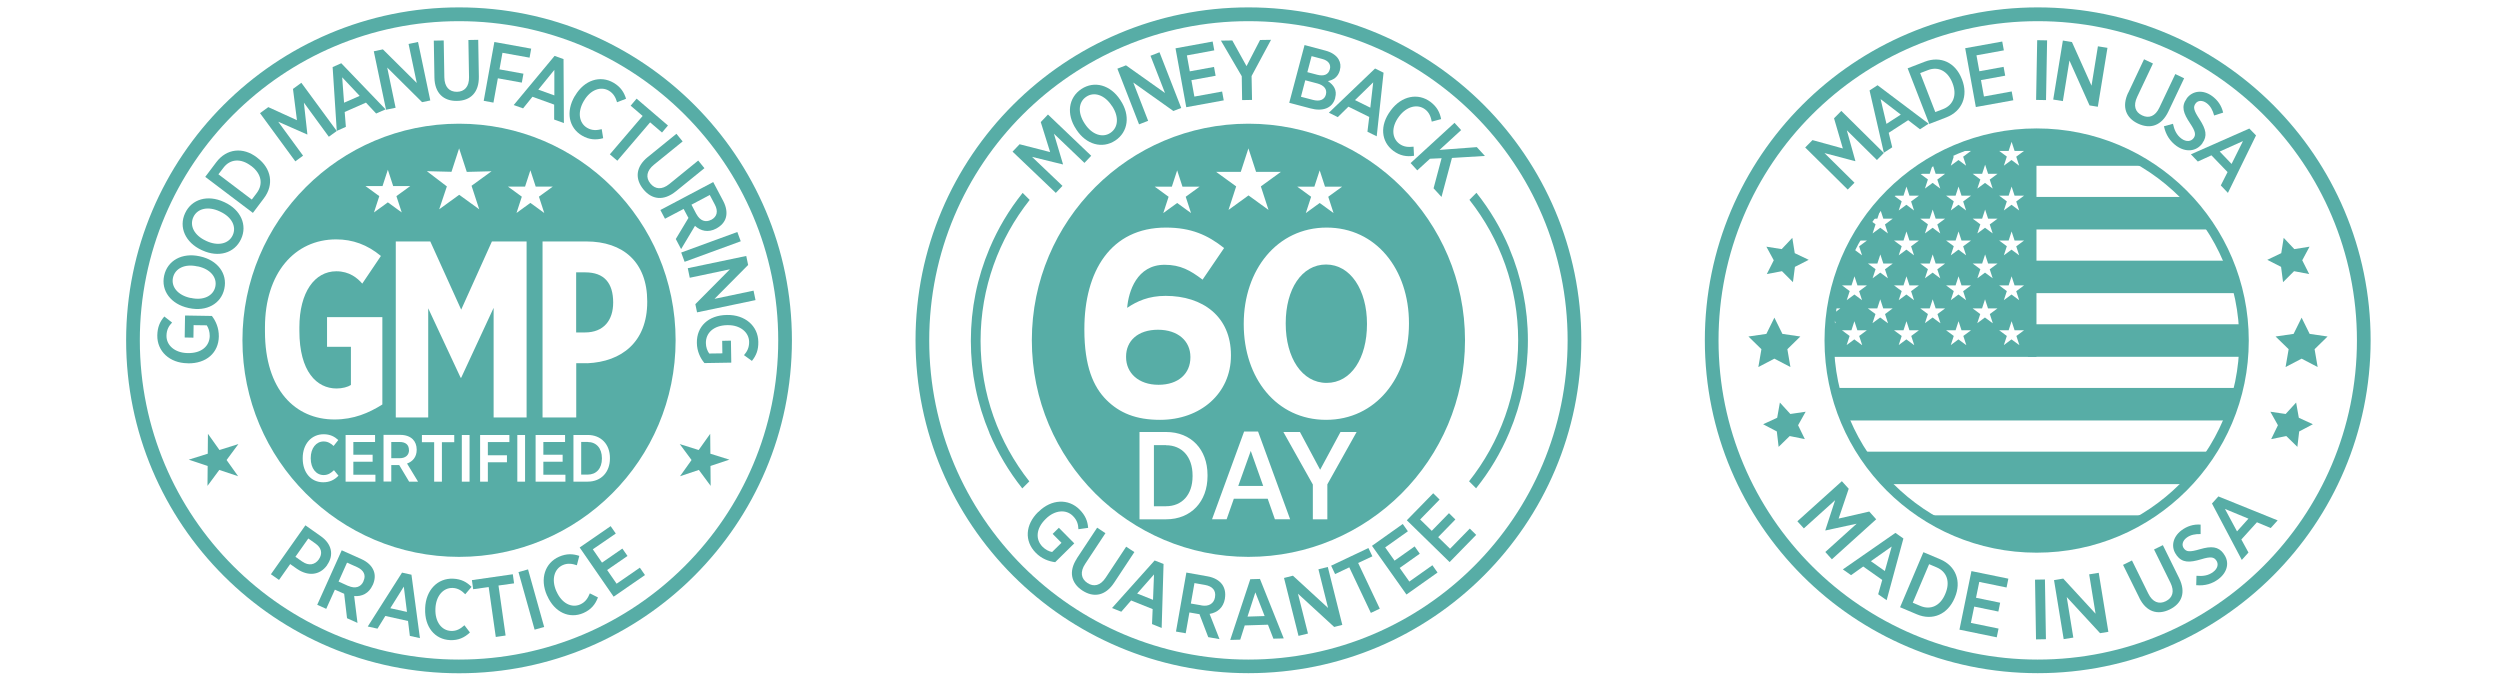 <svg xmlns="http://www.w3.org/2000/svg" xmlns:xlink="http://www.w3.org/1999/xlink" id="Layer_2" data-name="Layer 2" viewBox="0 0 277.49 75.5"><defs><clipPath id="clippath"><circle cx="226.06" cy="37.8" r="23.02" style="fill: none; stroke: #57ada6; stroke-miterlimit: 10; stroke-width: 1.05px;"></circle></clipPath></defs><g><g><path d="M115.25,56.83l.05-.05c1.39-1.37,3.29-1.48,4.54-.21.63.64.88,1.26.94,2.02l-1.08.15c-.02-.51-.13-.99-.61-1.47-.76-.77-2.02-.66-3,.31l-.04.04c-1.07,1.05-1.13,2.26-.34,3.06.33.33.72.53,1.07.59l1.04-1.02-.98-.99.69-.68,1.71,1.73-2.12,2.09c-.71-.09-1.51-.38-2.16-1.05-1.26-1.28-1.18-3.09.27-4.52Z" style="fill: #57ada6;"></path><path d="M119.52,61.99l2.26-3.42.92.61-2.25,3.41c-.59.89-.46,1.65.25,2.12.7.46,1.44.3,2.02-.58l2.28-3.45.91.6-2.24,3.39c-.98,1.49-2.29,1.69-3.54.87-1.23-.81-1.55-2.1-.6-3.55Z" style="fill: #57ada6;"></path><path d="M128.16,62.21l.99.39-.21,7.1-1.07-.43.07-1.66-2.39-.96-1.09,1.25-1.03-.41,4.74-5.29ZM127.98,66.59l.11-2.83-1.87,2.12,1.76.7Z" style="fill: #57ada6;"></path><path d="M131.67,63.55l2.36.42c.75.13,1.31.46,1.64.92.28.41.39.93.29,1.53v.04c-.18,1.01-.85,1.54-1.7,1.68l1.1,2.8-1.25-.22-.98-2.56s-.05,0-.07,0l-1.04-.18-.41,2.31-1.08-.19,1.15-6.53ZM133.35,67.2c.84.15,1.39-.22,1.51-.9v-.02c.13-.74-.28-1.2-1.09-1.35l-1.19-.21-.4,2.27,1.17.2Z" style="fill: #57ada6;"></path><path d="M138.79,64.29l1.06-.03,2.64,6.6-1.15.03-.6-1.55-2.58.08-.5,1.58-1.11.03,2.23-6.75ZM140.37,68.38l-1.03-2.63-.87,2.69,1.9-.06Z" style="fill: #57ada6;"></path><path d="M142.52,64.15l.99-.25,3.9,3.58-1.07-4.29,1.04-.26,1.61,6.43-.9.23-4.02-3.69,1.11,4.42-1.05.26-1.61-6.43Z" style="fill: #57ada6;"></path><path d="M149.77,62.97l-1.58.75-.44-.93,4.14-1.96.44.92-1.58.74,2.4,5.07-.99.47-2.4-5.07Z" style="fill: #57ada6;"></path><path d="M152.29,60.58l3.41-2.42.57.81-2.52,1.79,1.04,1.47,2.23-1.58.57.81-2.23,1.58,1.07,1.51,2.56-1.81.57.81-3.45,2.44-3.83-5.41Z" style="fill: #57ada6;"></path><path d="M156.16,57.74l2.92-2.99.71.7-2.16,2.21,1.29,1.26,1.91-1.96.71.7-1.91,1.96,1.32,1.29,2.19-2.24.71.7-2.95,3.02-4.74-4.63Z" style="fill: #57ada6;"></path></g><path d="M138.57.82c-20.41,0-36.95,16.55-36.95,36.95s16.55,36.95,36.95,36.95,36.95-16.55,36.95-36.95S158.98.82,138.57.82ZM138.57,73.21c-19.57,0-35.43-15.86-35.43-35.43S119,2.35,138.57,2.35s35.43,15.86,35.43,35.43-15.86,35.43-35.43,35.43Z" style="fill: #57ada6;"></path><g><path d="M112.38,16.84l.79-.83,3.39.87-1.04-3.33.8-.84,4.8,4.58-.75.79-3.39-3.24,1.01,3.39-.02.02-3.42-.84,3.38,3.22-.74.78-4.8-4.58Z" style="fill: #57ada6;"></path><path d="M119.49,14.41l-.05-.08c-1.09-1.64-.86-3.49.59-4.45,1.44-.95,3.22-.45,4.3,1.19l.05.08c1.09,1.64.86,3.49-.59,4.45-1.44.95-3.22.45-4.3-1.19ZM123.43,11.78l-.04-.06c-.79-1.19-1.95-1.57-2.82-.98-.87.58-.97,1.77-.18,2.97l.04.06c.79,1.19,1.96,1.56,2.82.98.87-.58.98-1.77.19-2.97Z" style="fill: #57ada6;"></path><path d="M124.03,7.62l.95-.37,4.33,3.07-1.61-4.13,1-.39,2.41,6.18-.87.34-4.45-3.16,1.65,4.25-1.01.39-2.41-6.19Z" style="fill: #57ada6;"></path><path d="M130.49,5.36l4.11-.75.18.98-3.04.56.32,1.77,2.69-.49.18.98-2.69.49.33,1.82,3.08-.56.18.98-4.16.76-1.19-6.52Z" style="fill: #57ada6;"></path><path d="M137.83,8.46l-2.31-3.95,1.26-.02,1.58,2.85,1.5-2.9,1.22-.02-2.16,4.02.05,2.65-1.1.02-.04-2.64Z" style="fill: #57ada6;"></path><path d="M144.8,5l2.29.61c.7.18,1.23.53,1.49.98.21.36.26.76.14,1.19v.03c-.22.79-.78,1.08-1.33,1.19.64.43,1.04.99.81,1.85v.04c-.31,1.13-1.39,1.51-2.75,1.14l-2.35-.62,1.7-6.41ZM146.17,9.25l-1.29-.34-.48,1.83,1.34.35c.73.19,1.27,0,1.43-.59v-.02c.15-.56-.19-1.02-.99-1.23ZM147.61,7.68c.14-.54-.17-.96-.86-1.14l-1.17-.31-.47,1.78,1.11.29c.7.18,1.23,0,1.38-.6v-.02Z" style="fill: #57ada6;"></path><path d="M152.62,7.6l.95.47-.76,7.06-1.03-.51.2-1.64-2.31-1.14-1.18,1.16-.99-.49,5.13-4.91ZM152.1,11.95l.32-2.81-2.02,1.97,1.7.84Z" style="fill: #57ada6;"></path><path d="M154.34,12.29l.04-.05c1.2-1.61,3.02-1.96,4.4-.93.74.56,1.04,1.19,1.18,1.91l-1.04.28c-.1-.52-.27-1.01-.75-1.37-.83-.62-2.03-.34-2.88.79l-.02.03c-.86,1.15-.79,2.37.04,3,.51.38,1.02.39,1.59.33l.05,1.01c-.82.13-1.56,0-2.3-.55-1.36-1.02-1.52-2.82-.31-4.44Z" style="fill: #57ada6;"></path><path d="M161.44,13.63l.74.81-2.4,2.2,4.14-.31.9.98-3.66.22-1.16,4.33-.88-.96.89-3.34-1.29.06-1.41,1.29-.74-.81,4.89-4.48Z" style="fill: #57ada6;"></path></g><g><path d="M138.57,13.73c-13.28,0-24.04,10.76-24.04,24.04s10.76,24.04,24.04,24.04,24.04-10.76,24.04-24.04-10.76-24.04-24.04-24.04ZM145.89,20.72l.59-1.81.59,1.81h1.9l-1.54,1.12.59,1.81-1.54-1.12-1.54,1.12.59-1.81-1.54-1.12h1.9ZM137.72,19.08l.85-2.61.85,2.61h2.75l-2.22,1.61.85,2.61-2.22-1.61-2.22,1.61.85-2.61-2.22-1.61h2.75ZM130.07,20.72l.59-1.81.59,1.81h1.9l-1.54,1.12.59,1.81-1.54-1.12-1.54,1.12.59-1.81-1.54-1.12h1.9ZM120.36,36.58v-.06c0-6.37,2.89-11.26,9.05-11.26,2.8,0,4.63.82,6.46,2.27l-2.39,3.51c-1.36-1.03-2.45-1.65-4.21-1.65-3.1,0-4.01,2.98-4.16,4.78,1.09-.74,2.39-1.33,4.27-1.33,4.1,0,7.25,2.27,7.25,6.57v.06c0,4.21-3.39,7.13-7.87,7.13-2.68,0-4.51-.77-5.95-2.21s-2.45-3.71-2.45-7.81ZM134.03,52.84c0,2.84-1.83,4.8-4.59,4.8h-2.96v-9.69h2.96c2.77,0,4.59,1.94,4.59,4.77v.11ZM141.51,57.64l-.8-2.28h-3.76l-.8,2.28h-1.62l3.56-9.74h1.55l3.56,9.74h-1.67ZM147.33,53.77v3.87h-1.61v-3.86l-3.27-5.83h1.84l2.24,4.19,2.26-4.19h1.79l-3.25,5.81ZM147.19,46.6c-5.51,0-9.14-4.63-9.14-10.61v-.06c0-5.98,3.71-10.67,9.2-10.67s9.14,4.63,9.14,10.61v.06c0,5.98-3.68,10.67-9.2,10.67Z" style="fill: #57ada6;"></path><path d="M129.42,49.41h-1.34v6.78h1.34c1.77,0,2.95-1.26,2.95-3.33v-.08c0-2.09-1.18-3.36-2.95-3.36Z" style="fill: #57ada6;"></path><path d="M147.19,29.36c-2.71,0-4.48,2.74-4.48,6.51v.06c0,3.77,1.8,6.57,4.54,6.57s4.48-2.77,4.48-6.51v-.06c0-3.74-1.83-6.57-4.54-6.57Z" style="fill: #57ada6;"></path><path d="M132.13,39.67v-.06c0-1.74-1.36-3.01-3.6-3.01s-3.54,1.24-3.54,2.98v.06c0,1.74,1.36,3.07,3.6,3.07s3.54-1.27,3.54-3.04Z" style="fill: #57ada6;"></path><polygon points="137.44 53.94 140.21 53.94 138.83 50.05 137.44 53.94" style="fill: #57ada6;"></polygon></g><path d="M167.53,27.54c-.94-2.21-2.16-4.27-3.65-6.14l-.78.78c3.39,4.3,5.41,9.71,5.41,15.6s-2.04,11.34-5.45,15.64l.78.78c1.51-1.88,2.74-3.95,3.68-6.18,1.37-3.24,2.07-6.69,2.07-10.24s-.7-7-2.07-10.24Z" style="fill: #57ada6;"></path><path d="M109.82,48.07c.94,2.21,2.16,4.27,3.65,6.14l.78-.78c-3.39-4.3-5.41-9.71-5.41-15.6s2.04-11.34,5.45-15.64l-.78-.78c-1.51,1.88-2.74,3.95-3.68,6.18-1.37,3.24-2.07,6.69-2.07,10.24,0,3.55.7,7,2.07,10.24Z" style="fill: #57ada6;"></path><line x1="163.85" y1="54.2" x2="163.07" y2="53.43" style="fill: #57ada6;"></line></g><g><g><g style="clip-path: url(#clippath);"><g><rect x="191.24" y="14.79" width="77.32" height="46.03" style="fill: none;"></rect><g><rect x="225.09" y="14.79" width="43.46" height="3.61" style="fill: #57ada6;"></rect><rect x="225.09" y="21.86" width="43.46" height="3.61" style="fill: #57ada6;"></rect><rect x="225.09" y="28.93" width="43.46" height="3.61" style="fill: #57ada6;"></rect><rect x="225.09" y="35.99" width="43.46" height="3.61" style="fill: #57ada6;"></rect><rect x="191.23" y="43.06" width="77.32" height="3.61" style="fill: #57ada6;"></rect><rect x="191.23" y="50.13" width="77.32" height="3.61" style="fill: #57ada6;"></rect><rect x="191.23" y="57.2" width="77.32" height="3.61" style="fill: #57ada6;"></rect></g><path d="M191.23,14.79v24.82h34.81V14.79h-34.81ZM195.04,38.3l-.85-.63-.85.63.33-1.01-.85-.63h1.05l.33-1.01.33,1.01h1.05l-.85.63.33,1.01ZM194.71,32.31l.33,1.01-.85-.63-.85.63.33-1.01-.85-.63h1.05l.33-1.01.33,1.01h1.05l-.85.63ZM194.71,27.33l.33,1.01-.85-.63-.85.63.33-1.01-.85-.63h1.05l.33-1.01.33,1.01h1.05l-.85.63ZM194.71,22.35l.33,1.01-.85-.63-.85.63.33-1.01-.85-.63h1.05l.33-1.01.33,1.01h1.05l-.85.63ZM194.71,17.38l.33,1.01-.85-.63-.85.63.33-1.01-.85-.63h1.05l.33-1.01.33,1.01h1.05l-.85.63ZM197.91,35.87l-.85-.63-.85.63.33-1.01-.85-.63h1.05l.33-1.01.33,1.01h1.05l-.85.63.33,1.01ZM197.58,29.88l.33,1.01-.85-.63-.85.63.33-1.01-.85-.63h1.05l.33-1.01.33,1.01h1.05l-.85.63ZM197.58,24.9l.33,1.01-.85-.63-.85.63.33-1.01-.85-.63h1.05l.33-1.01.33,1.01h1.05l-.85.63ZM197.58,19.92l.33,1.01-.85-.63-.85.63.33-1.01-.85-.63h1.05l.33-1.01.33,1.01h1.05l-.85.63ZM200.78,38.3l-.85-.63-.85.63.33-1.01-.85-.63h1.05l.33-1.01.33,1.01h1.05l-.85.63.33,1.01ZM200.45,32.31l.33,1.01-.85-.63-.85.63.33-1.01-.85-.63h1.05l.33-1.01.33,1.01h1.05l-.85.63ZM200.45,27.33l.33,1.01-.85-.63-.85.63.33-1.01-.85-.63h1.05l.33-1.01.33,1.01h1.05l-.85.63ZM200.45,22.35l.33,1.01-.85-.63-.85.63.33-1.01-.85-.63h1.05l.33-1.01.33,1.01h1.05l-.85.63ZM200.45,17.38l.33,1.01-.85-.63-.85.63.33-1.01-.85-.63h1.05l.33-1.01.33,1.01h1.05l-.85.63ZM203.73,35.87l-.85-.63-.85.63.33-1.01-.85-.63h1.05l.33-1.01.33,1.01h1.05l-.85.63.33,1.01ZM203.4,29.88l.33,1.01-.85-.63-.85.63.33-1.01-.85-.63h1.05l.33-1.01.33,1.01h1.05l-.85.63ZM203.4,24.9l.33,1.01-.85-.63-.85.63.33-1.01-.85-.63h1.05l.33-1.01.33,1.01h1.05l-.85.63ZM203.4,19.92l.33,1.01-.85-.63-.85.63.33-1.01-.85-.63h1.05l.33-1.01.33,1.01h1.05l-.85.63ZM206.67,38.3l-.85-.63-.85.63.33-1.01-.85-.63h1.05l.33-1.01.33,1.01h1.05l-.85.63.33,1.01ZM206.35,32.31l.33,1.01-.85-.63-.85.63.33-1.01-.85-.63h1.05l.33-1.01.33,1.01h1.05l-.85.63ZM206.35,27.33l.33,1.01-.85-.63-.85.63.33-1.01-.85-.63h1.05l.33-1.01.33,1.01h1.05l-.85.63ZM206.35,22.35l.33,1.01-.85-.63-.85.63.33-1.01-.85-.63h1.05l.33-1.01.33,1.01h1.05l-.85.63ZM206.35,17.38l.33,1.01-.85-.63-.85.63.33-1.01-.85-.63h1.05l.33-1.01.33,1.01h1.05l-.85.63ZM209.54,35.87l-.85-.63-.85.63.33-1.01-.85-.63h1.05l.33-1.01.33,1.01h1.05l-.85.63.33,1.01ZM209.22,29.88l.33,1.01-.85-.63-.85.63.33-1.01-.85-.63h1.05l.33-1.01.33,1.01h1.05l-.85.63ZM209.22,24.9l.33,1.01-.85-.63-.85.63.33-1.01-.85-.63h1.05l.33-1.01.33,1.01h1.05l-.85.63ZM209.22,19.92l.33,1.01-.85-.63-.85.63.33-1.01-.85-.63h1.05l.33-1.01.33,1.01h1.05l-.85.63ZM212.45,38.3l-.85-.63-.85.63.33-1.01-.85-.63h1.05l.33-1.01.33,1.01h1.05l-.85.63.33,1.01ZM212.12,32.31l.33,1.01-.85-.63-.85.63.33-1.01-.85-.63h1.05l.33-1.01.33,1.01h1.05l-.85.63ZM212.12,27.33l.33,1.01-.85-.63-.85.63.33-1.01-.85-.63h1.05l.33-1.01.33,1.01h1.05l-.85.63ZM212.12,22.35l.33,1.01-.85-.63-.85.63.33-1.01-.85-.63h1.05l.33-1.01.33,1.01h1.05l-.85.63ZM212.12,17.38l.33,1.01-.85-.63-.85.63.33-1.01-.85-.63h1.05l.33-1.01.33,1.01h1.05l-.85.63ZM215.36,35.87l-.85-.63-.85.63.33-1.01-.85-.63h1.05l.33-1.01.33,1.01h1.05l-.85.63.33,1.01ZM215.03,29.88l.33,1.01-.85-.63-.85.63.33-1.01-.85-.63h1.05l.33-1.01.33,1.01h1.05l-.85.63ZM215.03,24.9l.33,1.01-.85-.63-.85.63.33-1.01-.85-.63h1.05l.33-1.01.33,1.01h1.05l-.85.63ZM215.03,19.92l.33,1.01-.85-.63-.85.63.33-1.01-.85-.63h1.05l.33-1.01.33,1.01h1.05l-.85.63ZM218.23,38.3l-.85-.63-.85.63.33-1.01-.85-.63h1.05l.33-1.01.33,1.01h1.05l-.85.63.33,1.01ZM217.9,32.31l.33,1.01-.85-.63-.85.63.33-1.01-.85-.63h1.05l.33-1.01.33,1.01h1.05l-.85.63ZM217.9,27.33l.33,1.01-.85-.63-.85.63.33-1.01-.85-.63h1.05l.33-1.01.33,1.01h1.05l-.85.63ZM217.9,22.35l.33,1.01-.85-.63-.85.63.33-1.01-.85-.63h1.05l.33-1.01.33,1.01h1.05l-.85.63ZM217.9,17.38l.33,1.01-.85-.63-.85.63.33-1.01-.85-.63h1.05l.33-1.01.33,1.01h1.05l-.85.63ZM221.17,35.87l-.85-.63-.85.63.33-1.01-.85-.63h1.05l.33-1.01.33,1.01h1.05l-.85.63.33,1.01ZM220.85,29.88l.33,1.01-.85-.63-.85.63.33-1.01-.85-.63h1.05l.33-1.01.33,1.01h1.05l-.85.63ZM220.85,24.9l.33,1.01-.85-.63-.85.63.33-1.01-.85-.63h1.05l.33-1.01.33,1.01h1.05l-.85.63ZM220.85,19.92l.33,1.01-.85-.63-.85.63.33-1.01-.85-.63h1.05l.33-1.01.33,1.01h1.05l-.85.63ZM224.12,38.3l-.85-.63-.85.63.33-1.01-.85-.63h1.05l.33-1.01.33,1.01h1.05l-.85.63.33,1.01ZM223.79,32.31l.33,1.01-.85-.63-.85.63.33-1.01-.85-.63h1.05l.33-1.01.33,1.01h1.05l-.85.63ZM223.79,27.33l.33,1.01-.85-.63-.85.63.33-1.01-.85-.63h1.05l.33-1.01.33,1.01h1.05l-.85.63ZM223.79,22.35l.33,1.01-.85-.63-.85.63.33-1.01-.85-.63h1.05l.33-1.01.33,1.01h1.05l-.85.63ZM223.79,17.38l.33,1.01-.85-.63-.85.63.33-1.01-.85-.63h1.05l.33-1.01.33,1.01h1.05l-.85.63Z" style="fill: #57ada6;"></path></g></g><circle cx="226.06" cy="37.8" r="23.02" style="fill: none; stroke: #57ada6; stroke-miterlimit: 10; stroke-width: 1.05px;"></circle></g><g><path d="M204.43,53.4l.77.85-1.12,3.31,3.4-.78.77.86-4.92,4.44-.73-.81,3.48-3.14-3.46.75-.02-.02,1.09-3.34-3.47,3.13-.72-.79,4.93-4.44Z" style="fill: #57ada6;"></path><path d="M210.4,59.16l.87.61-1.86,6.85-.94-.66.45-1.59-2.11-1.49-1.35.96-.91-.64,5.83-4.05ZM209.21,63.38l.76-2.72-2.31,1.63,1.55,1.09Z" style="fill: #57ada6;"></path><path d="M213.49,61.29l1.87.79c1.74.74,2.38,2.45,1.62,4.24l-.03.07c-.76,1.79-2.43,2.54-4.18,1.8l-1.87-.79,2.59-6.11ZM214.12,62.63l-1.81,4.27.85.36c1.12.47,2.2,0,2.75-1.32l.02-.05c.56-1.32.16-2.43-.96-2.91l-.85-.36Z" style="fill: #57ada6;"></path><path d="M218.82,63.39l4.1.84-.2.98-3.03-.62-.36,1.76,2.68.55-.2.98-2.68-.55-.37,1.81,3.07.63-.2.97-4.14-.85,1.33-6.5Z" style="fill: #57ada6;"></path><path d="M225.88,64.34l1.1-.02.11,6.63-1.1.02-.11-6.63Z" style="fill: #57ada6;"></path><path d="M228,64.39l1.01-.17,3.59,3.9-.71-4.37,1.06-.17,1.07,6.55-.92.15-3.7-4.01.73,4.5-1.07.17-1.07-6.54Z" style="fill: #57ada6;"></path><path d="M237.47,66.38l-1.82-3.68.99-.49,1.81,3.67c.47.96,1.19,1.23,1.95.85.75-.37.98-1.09.52-2.03l-1.83-3.71.98-.48,1.8,3.65c.79,1.6.31,2.83-1.04,3.49-1.33.65-2.6.28-3.37-1.28Z" style="fill: #57ada6;"></path><path d="M243.77,64.97l.03-1.06c.66.06,1.31,0,1.86-.43.51-.38.62-.91.32-1.3h0c-.25-.34-.59-.43-1.66-.1-1.29.38-2.09.41-2.73-.44v-.02c-.67-.87-.44-2.01.54-2.75.61-.46,1.33-.7,2.13-.64v1.05c-.57-.02-1.13.08-1.55.4-.48.36-.57.85-.31,1.19h0c.28.38.63.43,1.79.09,1.27-.37,2.03-.3,2.61.47v.02c.72.93.44,2.07-.55,2.82-.68.52-1.51.78-2.49.68Z" style="fill: #57ada6;"></path><path d="M245.52,55.89l.71-.79,6.58,2.66-.77.85-1.53-.64-1.73,1.91.79,1.45-.74.82-3.32-6.28ZM249.57,57.57l-2.61-1.08,1.34,2.49,1.27-1.41Z" style="fill: #57ada6;"></path></g><path d="M226.18.82c-20.41,0-36.95,16.55-36.95,36.95s16.55,36.95,36.95,36.95,36.95-16.55,36.95-36.95S246.59.82,226.18.82ZM226.18,73.21c-19.57,0-35.43-15.86-35.43-35.43S206.61,2.35,226.18,2.35s35.43,15.86,35.43,35.43-15.86,35.43-35.43,35.43Z" style="fill: #57ada6;"></path><g><path d="M200.37,16.37l.81-.82,3.37.93-.98-3.35.81-.82,4.72,4.67-.77.78-3.34-3.3.95,3.41-.02.02-3.41-.9,3.33,3.29-.75.76-4.72-4.67Z" style="fill: #57ada6;"></path><path d="M207.51,10.04l.89-.58,5.67,4.27-.96.62-1.31-1.01-2.16,1.4.39,1.61-.93.6-1.59-6.92ZM210.98,12.72l-2.24-1.72.65,2.75,1.59-1.03Z" style="fill: #57ada6;"></path><path d="M211.75,7.58l1.89-.73c1.77-.68,3.41.1,4.11,1.91l.03.07c.7,1.81.02,3.52-1.75,4.2l-1.89.73-2.4-6.18ZM213.13,8.11l1.68,4.33.86-.33c1.13-.44,1.57-1.53,1.06-2.86l-.02-.05c-.52-1.33-1.58-1.86-2.71-1.42l-.86.33Z" style="fill: #57ada6;"></path><path d="M218.13,5.35l4.11-.74.18.98-3.04.55.32,1.77,2.69-.49.18.98-2.69.49.33,1.82,3.08-.56.18.98-4.16.75-1.18-6.52Z" style="fill: #57ada6;"></path><path d="M226.12,4.46l1.1.02-.12,6.63-1.1-.02.12-6.63Z" style="fill: #57ada6;"></path><path d="M228.97,4.5l1.01.17,2.17,4.84.71-4.37,1.06.17-1.07,6.54-.92-.15-2.23-4.98-.73,4.5-1.07-.17,1.07-6.55Z" style="fill: #57ada6;"></path><path d="M236.23,10.29l1.75-3.71.99.47-1.75,3.7c-.46.97-.23,1.7.55,2.06.75.36,1.46.1,1.91-.86l1.77-3.73.98.47-1.74,3.67c-.76,1.61-2.02,2-3.38,1.36-1.34-.63-1.83-1.86-1.09-3.43Z" style="fill: #57ada6;"></path><path d="M240.17,14.02l1.02-.28c.14.65.39,1.25.96,1.66.52.37,1.05.32,1.34-.08h0c.24-.35.23-.7-.4-1.63-.75-1.12-1.01-1.88-.38-2.74v-.02c.65-.88,1.81-1,2.81-.28.62.45,1.06,1.06,1.24,1.85l-1,.32c-.15-.57-.41-1.07-.84-1.38-.48-.35-.98-.3-1.23.06h0c-.27.38-.22.73.45,1.74.72,1.11.89,1.85.32,2.64v.02c-.69.95-1.87,1.02-2.88.3-.69-.5-1.19-1.22-1.39-2.18Z" style="fill: #57ada6;"></path><path d="M249.67,14.27l.74.76-3.12,6.38-.79-.83.75-1.48-1.79-1.86-1.51.69-.77-.8,6.5-2.87ZM247.7,18.19l1.26-2.53-2.58,1.16,1.31,1.37Z" style="fill: #57ada6;"></path></g><line x1="251.46" y1="54.2" x2="250.68" y2="53.43" style="fill: #57ada6;"></line><g><polygon points="196.95 35.26 197.84 37.06 199.83 37.35 198.39 38.76 198.73 40.74 196.95 39.81 195.17 40.74 195.51 38.76 194.07 37.35 196.06 37.06 196.95 35.26" style="fill: #57ada6;"></polygon><polygon points="197.56 44.68 198.72 45.95 200.42 45.7 199.58 47.2 200.33 48.74 198.65 48.4 197.42 49.6 197.22 47.89 195.7 47.09 197.26 46.37 197.56 44.68" style="fill: #57ada6;"></polygon><polygon points="198.94 26.4 199.21 28.1 200.76 28.84 199.23 29.62 199.01 31.32 197.79 30.1 196.11 30.42 196.88 28.89 196.06 27.38 197.76 27.65 198.94 26.4" style="fill: #57ada6;"></polygon></g><g><polygon points="255.47 35.26 254.58 37.06 252.58 37.35 254.03 38.76 253.69 40.74 255.47 39.81 257.25 40.74 256.91 38.76 258.35 37.35 256.36 37.06 255.47 35.26" style="fill: #57ada6;"></polygon><polygon points="254.86 44.68 253.7 45.95 252 45.7 252.84 47.2 252.09 48.74 253.77 48.4 255 49.6 255.2 47.89 256.72 47.09 255.16 46.37 254.86 44.68" style="fill: #57ada6;"></polygon><polygon points="253.48 26.4 253.21 28.1 251.66 28.84 253.19 29.62 253.41 31.32 254.63 30.1 256.31 30.42 255.54 28.89 256.35 27.38 254.66 27.65 253.48 26.4" style="fill: #57ada6;"></polygon></g></g><g><g><path d="M33.9,58.31l1.73,1.22c1.18.84,1.47,2.06.68,3.18v.02c-.86,1.2-2.18,1.2-3.32.43l-.78-.55-1.24,1.76-.9-.63,3.82-5.42ZM33.57,62.34c.69.49,1.38.36,1.81-.24h0c.46-.66.31-1.3-.38-1.78l-.78-.55-1.43,2.03.78.55Z" style="fill: #57ada6;"></path><path d="M37.93,61.08l2.19.98c.69.31,1.16.77,1.36,1.3.18.46.15,1-.1,1.56l-.02.03c-.42.93-1.2,1.28-2.05,1.21l.37,2.98-1.16-.52-.32-2.72s-.05-.01-.06-.02l-.97-.43-.96,2.13-1-.45,2.72-6.05ZM38.66,65.03c.78.35,1.4.13,1.68-.5v-.02c.32-.68.03-1.23-.72-1.57l-1.1-.49-.94,2.1,1.08.49Z" style="fill: #57ada6;"></path><path d="M44.63,63.56l1.04.23.94,7.04-1.12-.25-.2-1.65-2.52-.56-.87,1.41-1.08-.24,3.81-5.99ZM45.17,67.91l-.35-2.8-1.5,2.4,1.85.41Z" style="fill: #57ada6;"></path><path d="M47.19,67.56v-.07c.08-2.01,1.39-3.33,3.1-3.26.93.04,1.53.39,2.05.91l-.7.82c-.37-.38-.8-.68-1.39-.7-1.04-.04-1.86.87-1.92,2.28v.04c-.06,1.44.69,2.41,1.73,2.45.63.03,1.06-.25,1.49-.63l.61.8c-.6.57-1.29.89-2.2.85-1.69-.07-2.85-1.46-2.77-3.49Z" style="fill: #57ada6;"></path><path d="M54.25,65.16l-1.73.24-.14-1.01,4.54-.65.14,1.01-1.73.24.79,5.55-1.09.16-.79-5.55Z" style="fill: #57ada6;"></path><path d="M57.55,63.5l1.06-.3,1.79,6.39-1.06.3-1.79-6.39Z" style="fill: #57ada6;"></path><path d="M60.74,66.14l-.03-.06c-.81-1.84-.22-3.6,1.35-4.29.85-.37,1.55-.32,2.24-.09l-.27,1.04c-.5-.17-1.01-.26-1.56-.02-.95.42-1.29,1.6-.72,2.9l.02.03c.58,1.32,1.68,1.86,2.63,1.44.58-.26.85-.69,1.07-1.23l.9.45c-.29.78-.77,1.36-1.61,1.73-1.55.68-3.21-.06-4.02-1.91Z" style="fill: #57ada6;"></path><path d="M64.34,60.77l3.44-2.37.57.82-2.55,1.75,1.02,1.48,2.26-1.56.57.82-2.26,1.56,1.05,1.52,2.58-1.78.57.82-3.48,2.4-3.77-5.46Z" style="fill: #57ada6;"></path></g><path d="M50.95.82C30.55.82,14,17.37,14,37.78s16.55,36.95,36.95,36.95,36.95-16.55,36.95-36.95S71.36.82,50.95.82ZM50.95,73.21c-19.57,0-35.43-15.86-35.43-35.43S31.39,2.35,50.95,2.35s35.43,15.86,35.43,35.43-15.86,35.43-35.43,35.43Z" style="fill: #57ada6;"></path><polygon points="24.36 49.95 23.08 48.15 23.06 50.36 20.95 51.02 23.05 51.72 23.03 53.93 24.34 52.16 26.43 52.86 25.15 51.06 26.46 49.29 24.36 49.95" style="fill: #57ada6;"></polygon><polygon points="78.85 50.36 78.83 48.15 77.55 49.95 75.45 49.29 76.76 51.06 75.48 52.86 77.57 52.16 78.88 53.93 78.86 51.72 80.96 51.02 78.85 50.36" style="fill: #57ada6;"></polygon><g><path d="M20.87,40.32h-.08c-1.95-.03-3.36-1.32-3.33-3.1.02-.9.28-1.51.78-2.09l.86.67c-.35.37-.61.79-.62,1.46-.02,1.08.94,1.9,2.32,1.93h.06c1.5.03,2.4-.77,2.42-1.9,0-.46-.13-.88-.33-1.18l-1.46-.02-.02,1.39-.97-.02.04-2.44,2.98.05c.44.57.78,1.34.77,2.28-.03,1.8-1.38,3.01-3.42,2.98Z" style="fill: #57ada6;"></path><path d="M20.99,34.2l-.09-.02c-1.92-.42-3.05-1.9-2.68-3.59.37-1.68,1.99-2.56,3.91-2.15l.09.02c1.92.42,3.05,1.9,2.68,3.59-.36,1.68-1.99,2.56-3.9,2.15ZM21.97,29.57h-.06c-1.39-.32-2.48.22-2.71,1.25-.22,1.02.54,1.95,1.93,2.25h.06c1.39.32,2.49-.23,2.71-1.25s-.54-1.95-1.93-2.25Z" style="fill: #57ada6;"></path><path d="M22.46,27.79l-.09-.04c-1.79-.83-2.56-2.53-1.82-4.1.73-1.56,2.51-2.06,4.29-1.24l.09.04c1.79.83,2.56,2.53,1.82,4.1-.73,1.56-2.51,2.06-4.29,1.24ZM24.44,23.49l-.06-.03c-1.29-.6-2.48-.32-2.92.64-.44.95.09,2.02,1.39,2.62l.06.03c1.29.6,2.48.31,2.92-.64.44-.95-.09-2.02-1.39-2.62Z" style="fill: #57ada6;"></path><path d="M22.79,19.62l1.22-1.62c1.14-1.51,2.96-1.71,4.5-.53l.06.05c1.55,1.17,1.87,2.98.72,4.49l-1.22,1.62-5.29-4ZM24.25,19.35l3.7,2.8.55-.73c.73-.97.53-2.13-.6-2.99l-.05-.03c-1.14-.86-2.32-.75-3.05.22l-.56.73Z" style="fill: #57ada6;"></path><path d="M28.85,12.57l.93-.68,3.18,1.45-.44-3.47.93-.68,3.93,5.35-.88.64-2.77-3.79.39,3.52-.02.02-3.22-1.42,2.76,3.77-.86.63-3.92-5.35Z" style="fill: #57ada6;"></path><path d="M36.91,7.45l.97-.43,4.92,5.12-1.05.46-1.13-1.21-2.36,1.04.13,1.65-1.01.45-.46-7.09ZM39.92,10.64l-1.94-2.06.21,2.82,1.74-.76Z" style="fill: #57ada6;"></path><path d="M41.5,5.69l1-.21,3.76,3.73-.91-4.33,1.05-.22,1.36,6.49-.91.19-3.87-3.84.93,4.46-1.06.22-1.36-6.49Z" style="fill: #57ada6;"></path><path d="M48.22,8.61l-.07-4.1,1.1-.02.07,4.09c.02,1.07.55,1.62,1.4,1.61.83-.01,1.36-.56,1.34-1.62l-.07-4.13,1.09-.02.07,4.07c.03,1.78-.93,2.69-2.43,2.71-1.48.03-2.47-.86-2.5-2.59Z" style="fill: #57ada6;"></path><path d="M54.87,4.66l4.09.74-.18,1-3.01-.54-.33,1.84,2.66.48-.18.99-2.66-.48-.49,2.7-1.08-.2,1.18-6.52Z" style="fill: #57ada6;"></path><path d="M61.55,6.2l1,.36.04,7.1-1.08-.39v-1.66s-2.41-.87-2.41-.87l-1.04,1.29-1.04-.37,4.54-5.46ZM61.53,10.58v-2.82s-1.78,2.19-1.78,2.19l1.78.64Z" style="fill: #57ada6;"></path><path d="M63.81,10.67l.03-.06c1.02-1.73,2.79-2.29,4.27-1.42.8.47,1.16,1.07,1.38,1.77l-1,.39c-.15-.51-.38-.97-.9-1.28-.9-.53-2.06-.11-2.77,1.11l-.02.03c-.73,1.24-.53,2.45.37,2.98.55.32,1.06.28,1.62.15l.16,1c-.8.22-1.55.18-2.35-.29-1.46-.86-1.83-2.64-.8-4.39Z" style="fill: #57ada6;"></path><path d="M71.32,12.86l-1.32-1.13.66-.78,3.48,2.98-.66.78-1.32-1.13-3.64,4.26-.83-.71,3.64-4.26Z" style="fill: #57ada6;"></path><path d="M71.89,17.44l3.19-2.59.69.85-3.18,2.58c-.83.67-.94,1.43-.4,2.09.53.65,1.28.72,2.1.06l3.21-2.61.69.85-3.16,2.56c-1.38,1.12-2.69.93-3.63-.23-.93-1.15-.85-2.47.5-3.57Z" style="fill: #57ada6;"></path><path d="M79.16,20.2l1.12,2.12c.35.67.44,1.32.28,1.86-.14.47-.5.88-1.03,1.17l-.03.02c-.9.48-1.73.27-2.36-.3l-1.54,2.58-.59-1.12,1.41-2.35s-.03-.04-.04-.05l-.5-.94-2.07,1.09-.51-.97,5.86-3.1ZM77.3,23.76c.4.75,1.02.96,1.63.64h.02c.66-.36.78-.97.39-1.7l-.56-1.06-2.03,1.08.55,1.05Z" style="fill: #57ada6;"></path><path d="M81.84,25.75l.38,1.03-6.23,2.28-.38-1.03,6.23-2.28Z" style="fill: #57ada6;"></path><path d="M82.83,28.41l.21,1-3.73,3.76,4.33-.91.22,1.05-6.49,1.36-.19-.91,3.84-3.87-4.46.94-.22-1.06,6.49-1.36Z" style="fill: #57ada6;"></path><path d="M80.65,34.96h.08c1.95-.03,3.41,1.2,3.44,2.98.02.9-.23,1.52-.71,2.12l-.88-.64c.33-.38.58-.81.57-1.48-.02-1.08-1.01-1.87-2.38-1.85h-.06c-1.5.03-2.37.86-2.36,1.98,0,.46.16.88.37,1.17l1.46-.02-.02-1.39.97-.02.04,2.44-2.98.05c-.46-.55-.83-1.31-.84-2.25-.03-1.8,1.27-3.06,3.31-3.09Z" style="fill: #57ada6;"></path></g><g><path d="M50.95,13.73c-13.28,0-24.04,10.76-24.04,24.04s10.76,24.04,24.04,24.04,24.04-10.76,24.04-24.04-10.76-24.04-24.04-24.04ZM50.11,19.08l.85-2.61.85,2.61,2.75-.07-2.22,1.61.85,2.61-2.22-1.61-2.22,1.61.85-2.54-2.22-1.69,2.75.07ZM42.46,20.65l.59-1.81.59,1.81h1.9l-1.54,1.12.59,1.81-1.54-1.12-1.54,1.12.59-1.81-1.54-1.12h1.9ZM35.87,53.53c-1.33,0-2.27-1.05-2.27-2.64v-.05c0-1.57.98-2.64,2.32-2.64.73,0,1.21.26,1.63.64l-.52.66c-.3-.28-.64-.5-1.11-.5-.82,0-1.43.74-1.43,1.84v.03c0,1.13.61,1.86,1.43,1.86.5,0,.82-.23,1.15-.54l.5.61c-.45.47-.98.73-1.7.73ZM41.66,53.46h-3.3v-5.18h3.27v.78h-2.41v1.41h2.14v.78h-2.14v1.44h2.45v.78ZM42.45,44.89c-1.51.95-3.18,1.67-5.33,1.67-4.33,0-7.71-3.27-7.71-9.77v-.45c0-6.03,3.3-9.77,7.9-9.77,1.84,0,3.46.59,4.97,1.84l-2.07,3.07c-.53-.61-1.42-1.37-2.88-1.37-2.4,0-4.1,2.32-4.1,6.23v.39c0,4.52,1.93,6.39,4.13,6.39.64,0,1.26-.17,1.59-.39v-4.24h-2.65v-3.29h6.14v9.69ZM45.41,53.46l-1.1-1.84s-.04,0-.05,0h-.83v1.83h-.86v-5.18h1.87c.59,0,1.07.18,1.38.49.27.27.43.67.43,1.14v.03c0,.8-.45,1.3-1.07,1.52l1.22,2.01h-.99ZM50.41,49.08h-1.36v4.38h-.86v-4.38h-1.36v-.8h3.59v.8ZM52.12,53.46h-.86v-5.18h.86v5.18ZM56.54,49.07h-2.39v1.46h2.12v.78h-2.12v2.15h-.86v-5.18h3.25v.79ZM58.28,53.46h-.86v-5.18h.86v5.18ZM58.45,46.34h-3.66v-12.17l-3.6,7.76h-.06l-3.6-7.71v12.12h-3.6v-19.54h3.83l3.43,7.57,3.41-7.57h3.85v19.54ZM57.33,23.64l.59-1.81-1.54-1.12h1.9l.59-1.81.59,1.81h1.9l-1.54,1.12.59,1.81-1.54-1.12-1.54,1.12ZM62.75,53.46h-3.3v-5.18h3.27v.78h-2.41v1.41h2.14v.78h-2.14v1.44h2.45v.78ZM67.7,50.89c0,1.52-.98,2.57-2.46,2.57h-1.59v-5.18h1.59c1.48,0,2.46,1.04,2.46,2.55v.06ZM65.19,40.31h-1.23v6.03h-3.74v-19.54h4.86c4.08,0,6.76,2.29,6.76,6.65v.06c0,4.47-2.85,6.64-6.64,6.81Z" style="fill: #57ada6;"></path><path d="M45.39,49.95c0-.59-.38-.89-1.02-.89h-.94v1.8h.93c.67,0,1.04-.36,1.04-.9h0Z" style="fill: #57ada6;"></path><path d="M64.96,30.23h-1.01v6.67h.98c2.07,0,3.13-1.34,3.13-3.32,0-2.15-.98-3.35-3.1-3.35Z" style="fill: #57ada6;"></path><path d="M65.23,49.05h-.72v3.63h.72c.95,0,1.58-.67,1.58-1.78v-.04c0-1.12-.63-1.8-1.58-1.8Z" style="fill: #57ada6;"></path></g></g></svg>